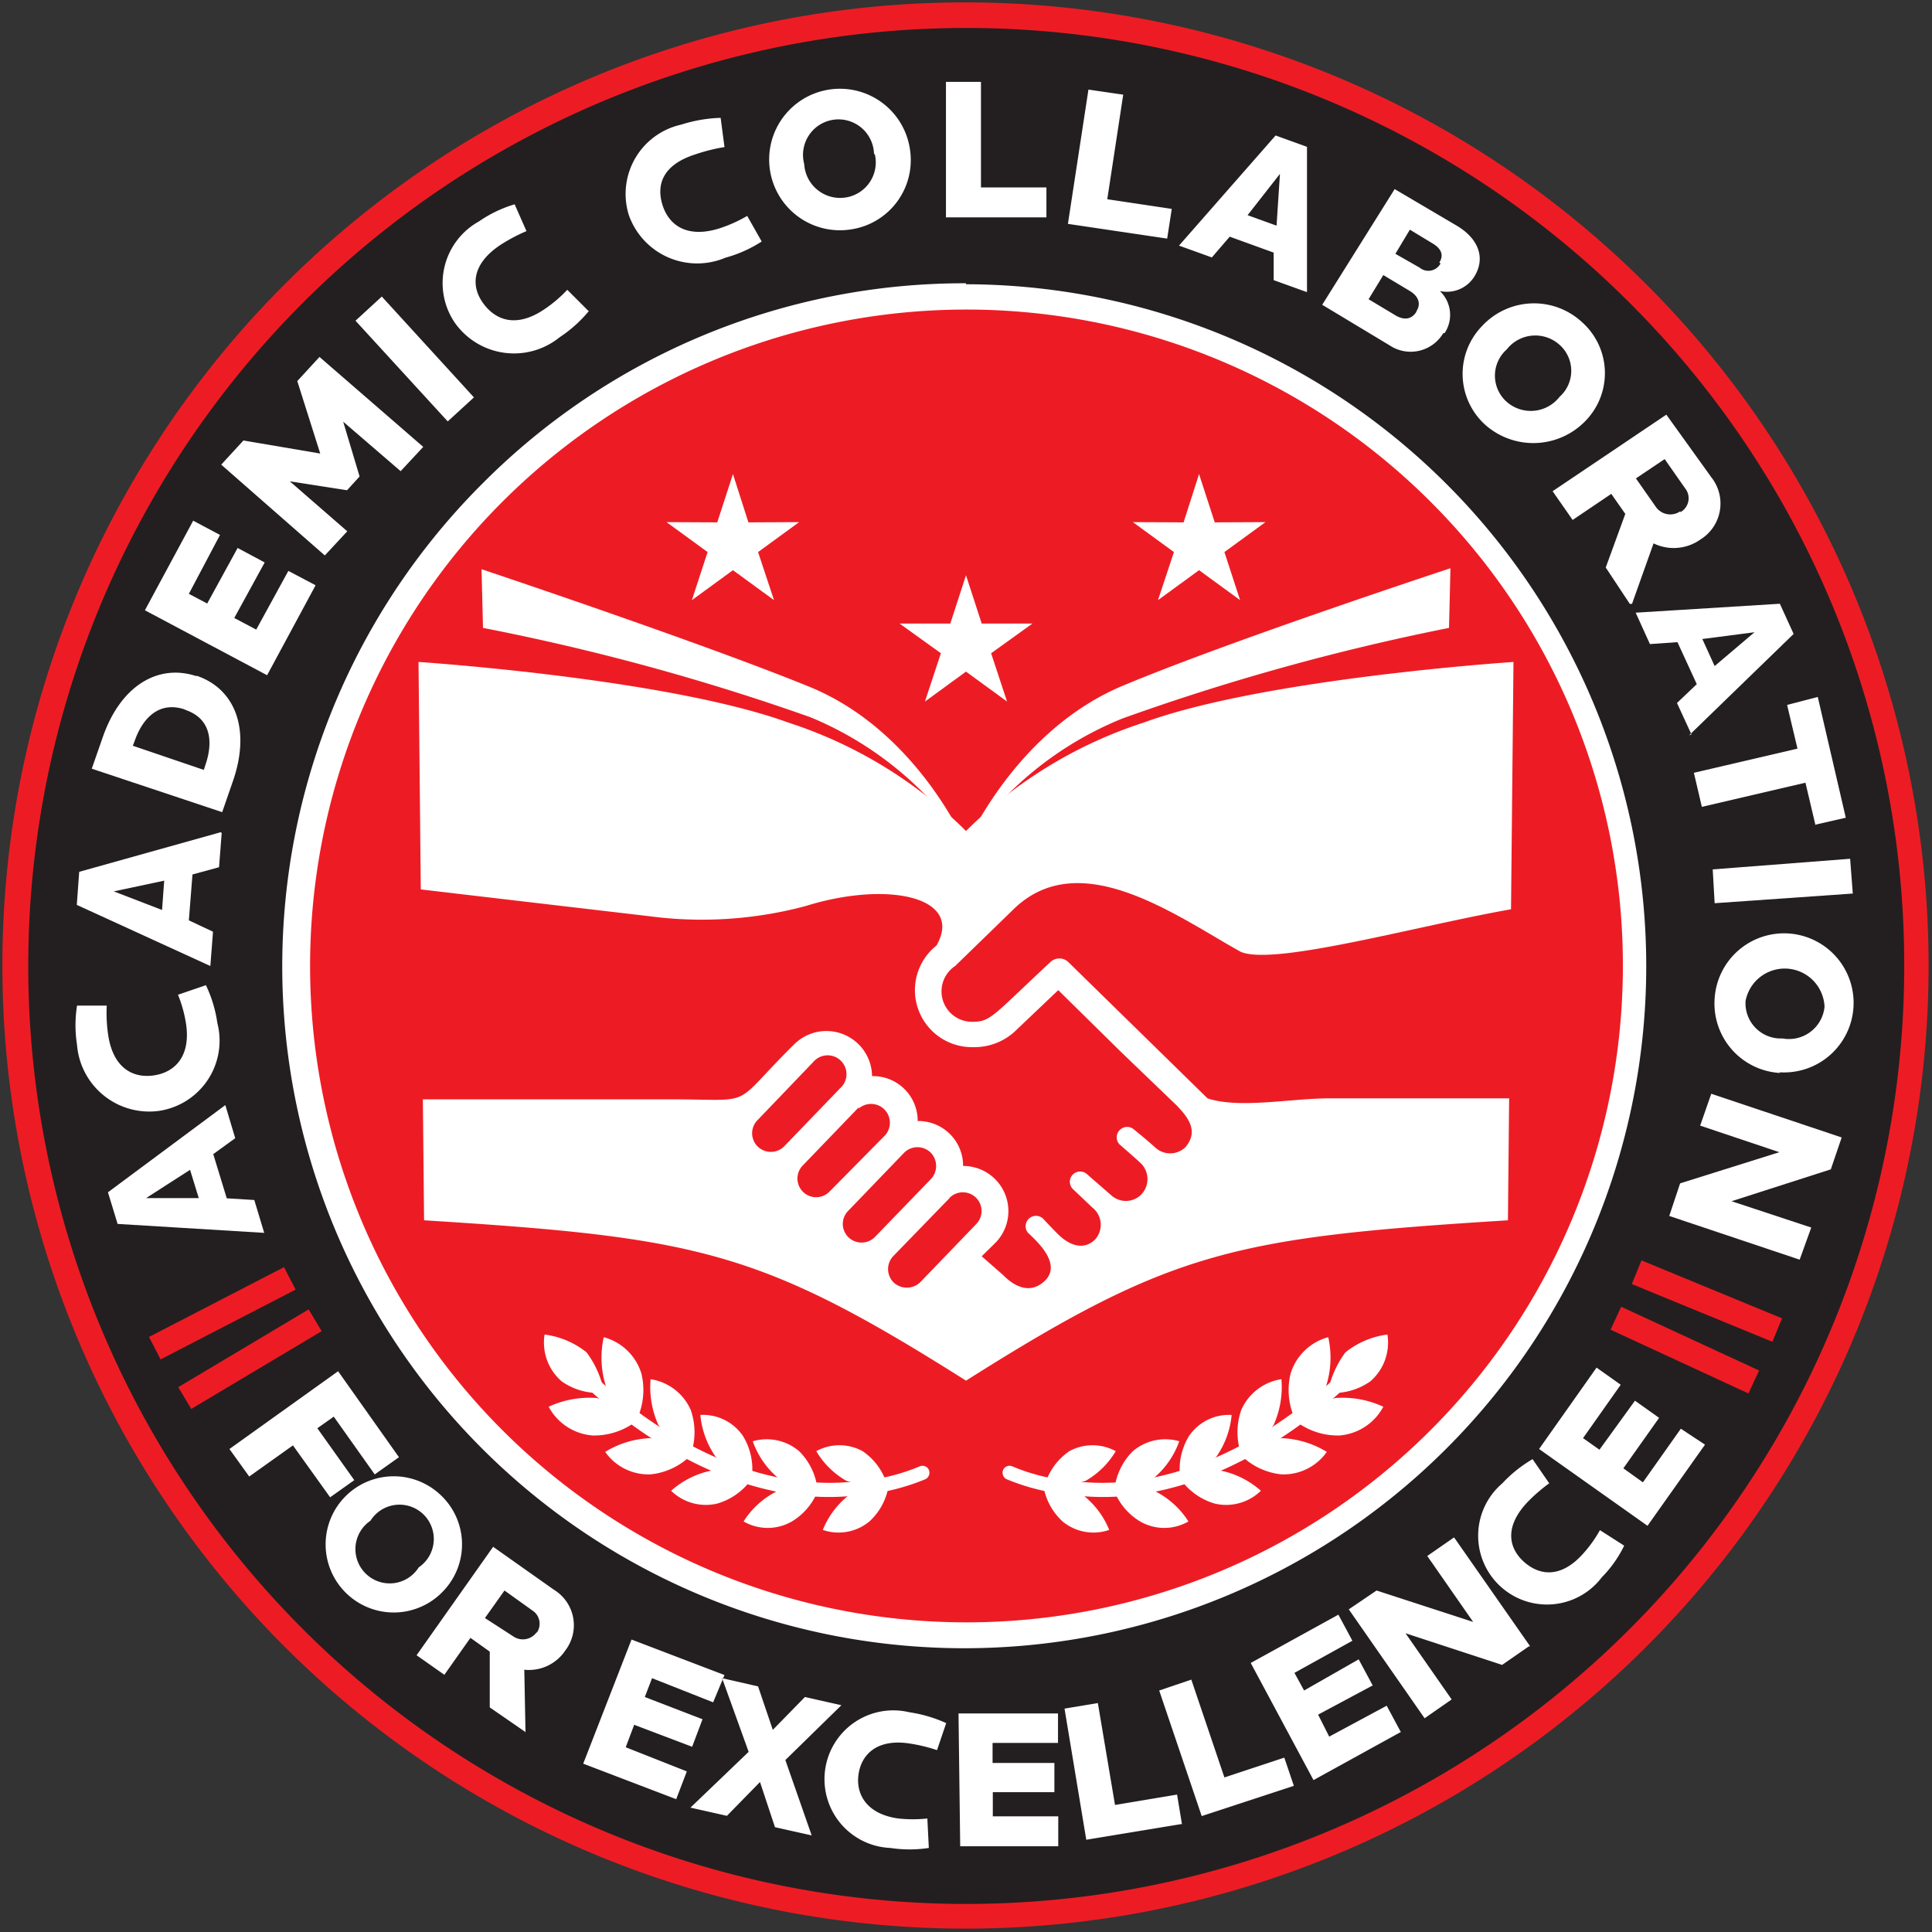 <svg id="Layer_1" data-name="Layer 1" xmlns="http://www.w3.org/2000/svg" viewBox="0 0 80 80"><rect x="0" y="0" width="80" height="80" fill="#333333" stroke="none"/><defs><style>.cls-1{fill:#231f20;}.cls-2,.cls-3{fill:#ed1c24;}.cls-2,.cls-4{fill-rule:evenodd;}.cls-4{fill:#fff;}</style></defs><circle class="cls-1" cx="40" cy="40" r="39.38" transform="translate(-5.71 73.33) rotate(-81.1)"/><path class="cls-2" d="M40,.1A39.88,39.88,0,1,1,11.78,11.78,39.78,39.78,0,0,1,40,.1ZM67.47,12.53A38.84,38.84,0,1,0,78.85,40,38.72,38.72,0,0,0,67.47,12.53Z"/><circle class="cls-3" cx="40" cy="40" r="27.22"/><path class="cls-4" d="M40,34.41a18.51,18.51,0,0,1,7.33-4.48c5-1.84,15.34-2.52,15.34-2.52l-.23,23.12c-11.36.71-13.93,1.26-22.44,6.64-8.51-5.38-11.08-5.93-22.44-6.64l-.23-23.12s10.3.68,15.34,2.52A18.51,18.51,0,0,1,40,34.41Z"/><path class="cls-4" d="M60.06,23.53s-9.12,3-13.58,4.87S40,35,40,35s-2-4.73-6.48-6.56-13.58-4.87-13.58-4.87L20,26a95,95,0,0,1,13.56,3.7A14.28,14.28,0,0,1,40,35a14.28,14.28,0,0,1,6.48-5.25A95,95,0,0,1,60,26Z"/><path class="cls-2" d="M40.26,43.36a2.36,2.36,0,0,1-1.48-4.21c1.14-2-2-2.7-5.43-1.63a16.6,16.6,0,0,1-6.45.42L14.78,36.52l.09,9h12.8c3.75,0,2.49.41,5.23-2.29a1.89,1.89,0,0,1,3.21,1.33v0A1.85,1.85,0,0,1,38,46.42a1.85,1.85,0,0,1,1.88,1.86v0a1.87,1.87,0,0,1,1.33,3.19l-.56.55.89.78c.51.52,1.15.78,1.72.24.75-.72-.39-1.7-.7-2a.43.43,0,0,1,.62-.59s.52.56.73.75c.56.49,1.08.49,1.45.11A.91.91,0,0,0,45.23,50l-.79-.75a.42.42,0,0,1,.57-.63l1,.87a.9.9,0,0,0,1.22,0,.92.92,0,0,0,0-1.33c-.21-.2-.87-.77-.87-.77a.43.43,0,0,1,.57-.64s.45.36.89.75a.91.91,0,0,0,1.27,0c.53-.64.16-1.18-.36-1.72l-2.31-2.22L43.82,41,42,42.73A2.48,2.48,0,0,1,40.26,43.36Z"/><path class="cls-2" d="M44.23,39.83,50,45.48c1.32.44,3.46,0,5.05,0h8.12V37.55c-3.93.62-10.36,2.49-11.8,1.86C48.7,37.92,44.74,35,42,37.62L39.55,40a1.26,1.26,0,0,0,.71,2.31c.76,0,.81-.21,3.22-2.46A.54.54,0,0,1,44.23,39.83Z"/><path class="cls-2" d="M32.47,47.47l2.31-2.4a.78.78,0,1,0-1.1-1.1l-2.31,2.41a.77.77,0,0,0,0,1.09A.78.78,0,0,0,32.47,47.47Z"/><path class="cls-2" d="M35.56,45.85l-2.31,2.4a.77.77,0,0,0,1.09,1.1L36.66,47a.78.78,0,0,0-1.1-1.1Z"/><path class="cls-2" d="M37.44,47.73l-2.31,2.4a.77.77,0,0,0,0,1.1.78.78,0,0,0,1.09,0l2.32-2.4a.79.79,0,0,0,0-1.1A.78.78,0,0,0,37.44,47.73Z"/><path class="cls-2" d="M39.32,49.61,37,52a.78.78,0,0,0,0,1.1.8.8,0,0,0,1.1,0l2.32-2.41a.77.77,0,0,0-1.1-1.09Z"/><polygon class="cls-4" points="40 23.82 40.65 25.82 42.75 25.82 41.04 27.05 41.7 29.05 40 27.81 38.3 29.05 38.96 27.05 37.25 25.82 39.35 25.82 40 23.82"/><polygon class="cls-4" points="30.35 19.63 30.99 21.63 33.09 21.62 31.39 22.86 32.05 24.85 30.35 23.61 28.65 24.85 29.3 22.86 27.6 21.62 29.7 21.63 30.35 19.63"/><polygon class="cls-4" points="49.65 19.63 50.3 21.63 52.4 21.62 50.7 22.86 51.35 24.85 49.65 23.61 47.95 24.85 48.61 22.86 46.91 21.62 49.01 21.63 49.65 19.63"/><path class="cls-4" d="M57.45,55.26a2.12,2.12,0,0,1-.71,1.94,2.65,2.65,0,0,1-1.76.47A4.06,4.06,0,0,1,55.71,56,3.49,3.49,0,0,1,57.45,55.26Z"/><path class="cls-4" d="M57.28,58.25a2.26,2.26,0,0,1-1.82,1.19,2.86,2.86,0,0,1-1.83-.61,4.43,4.43,0,0,1,1.65-.94A4,4,0,0,1,57.28,58.25Z"/><path class="cls-4" d="M55,55.37a2.24,2.24,0,0,0-1.56,1.51,2.89,2.89,0,0,0,.2,1.92,4.35,4.35,0,0,0,1.27-1.4A3.9,3.9,0,0,0,55,55.37Z"/><path class="cls-4" d="M54.94,60.12a2.19,2.19,0,0,1-1.88.93,2.77,2.77,0,0,1-1.67-.79,4.26,4.26,0,0,1,1.67-.71A3.87,3.87,0,0,1,54.94,60.12Z"/><path class="cls-4" d="M53.06,57.11a2.17,2.17,0,0,0-1.66,1.27,2.78,2.78,0,0,0,0,1.85A4.3,4.3,0,0,0,52.74,59,3.81,3.81,0,0,0,53.06,57.11Z"/><path class="cls-4" d="M52.21,61.73a2.06,2.06,0,0,1-1.91.53,2.64,2.64,0,0,1-1.41-1,4,4,0,0,1,1.68-.36A3.58,3.58,0,0,1,52.21,61.73Z"/><path class="cls-4" d="M51,58.59a2,2,0,0,0-1.77.88,2.64,2.64,0,0,0-.36,1.72,4,4,0,0,0,1.49-.86A3.61,3.61,0,0,0,51,58.59Z"/><path class="cls-4" d="M49.21,63a2,2,0,0,1-2,0,2.58,2.58,0,0,1-1.1-1.34,3.91,3.91,0,0,1,1.7.08A3.49,3.49,0,0,1,49.21,63Z"/><path class="cls-4" d="M48.83,59.68a2.07,2.07,0,0,0-1.92.41,2.63,2.63,0,0,0-.76,1.56,4,4,0,0,0,1.64-.46A3.52,3.52,0,0,0,48.83,59.68Z"/><path class="cls-4" d="M45.93,63.35A2,2,0,0,1,44,63a2.54,2.54,0,0,1-.8-1.51,4,4,0,0,1,1.62.4A3.5,3.5,0,0,1,45.93,63.35Z"/><path class="cls-4" d="M46.2,60.09a2,2,0,0,0-1.92,0,2.56,2.56,0,0,0-1,1.35,3.86,3.86,0,0,0,1.67-.12A3.43,3.43,0,0,0,46.2,60.09Z"/><path class="cls-4" d="M55.73,56.62a.28.28,0,0,1,.4,0,.29.29,0,0,1,0,.41s-5.28,5.68-11.71,4.88h0a9,9,0,0,1-2.74-.66.3.3,0,0,1-.14-.39.29.29,0,0,1,.38-.14,8.09,8.09,0,0,0,2.54.61h0C50.65,62.08,55.71,56.63,55.73,56.62Z"/><path class="cls-4" d="M22.55,55.26a2.12,2.12,0,0,0,.71,1.94,2.65,2.65,0,0,0,1.76.47A4.06,4.06,0,0,0,24.29,56,3.49,3.49,0,0,0,22.55,55.26Z"/><path class="cls-4" d="M22.72,58.25a2.26,2.26,0,0,0,1.82,1.19,2.86,2.86,0,0,0,1.83-.61,4.43,4.43,0,0,0-1.65-.94A4,4,0,0,0,22.72,58.25Z"/><path class="cls-4" d="M25,55.37a2.24,2.24,0,0,1,1.56,1.51,2.89,2.89,0,0,1-.2,1.92,4.35,4.35,0,0,1-1.27-1.4A3.9,3.9,0,0,1,25,55.37Z"/><path class="cls-4" d="M25.06,60.12a2.19,2.19,0,0,0,1.88.93,2.77,2.77,0,0,0,1.67-.79,4.25,4.25,0,0,0-1.68-.71A3.86,3.86,0,0,0,25.06,60.12Z"/><path class="cls-4" d="M26.94,57.11a2.17,2.17,0,0,1,1.66,1.27,2.78,2.78,0,0,1,0,1.85A4.3,4.3,0,0,1,27.26,59,3.81,3.81,0,0,1,26.94,57.11Z"/><path class="cls-4" d="M27.79,61.73a2.06,2.06,0,0,0,1.91.53,2.64,2.64,0,0,0,1.41-1,4,4,0,0,0-1.68-.36A3.58,3.58,0,0,0,27.79,61.73Z"/><path class="cls-4" d="M29,58.59a2,2,0,0,1,1.77.88,2.64,2.64,0,0,1,.36,1.72,4,4,0,0,1-1.49-.86A3.61,3.61,0,0,1,29,58.59Z"/><path class="cls-4" d="M30.79,63a2,2,0,0,0,2,0,2.58,2.58,0,0,0,1.1-1.34,3.91,3.91,0,0,0-1.7.08A3.49,3.49,0,0,0,30.79,63Z"/><path class="cls-4" d="M31.17,59.68a2.07,2.07,0,0,1,1.92.41,2.63,2.63,0,0,1,.76,1.56,4,4,0,0,1-1.64-.46A3.52,3.52,0,0,1,31.17,59.68Z"/><path class="cls-4" d="M34.07,63.35A2,2,0,0,0,36,63a2.54,2.54,0,0,0,.8-1.51,4,4,0,0,0-1.62.4A3.5,3.5,0,0,0,34.07,63.35Z"/><path class="cls-4" d="M33.8,60.09a2,2,0,0,1,1.92,0,2.56,2.56,0,0,1,1,1.35,3.86,3.86,0,0,1-1.67-.12A3.43,3.43,0,0,1,33.8,60.09Z"/><path class="cls-4" d="M24.27,56.62a.28.28,0,0,0-.4,0,.29.29,0,0,0,0,.41s5.28,5.68,11.71,4.88h0a9,9,0,0,0,2.74-.66.3.3,0,0,0,.14-.39.29.29,0,0,0-.38-.14,8.09,8.09,0,0,1-2.54.61h0C29.35,62.08,24.29,56.63,24.27,56.62Z"/><path class="cls-4" d="M9.33,45.76,4.47,49.37l.4,1.31,6.07.37-.41-1.36-1.14-.07-.56-1.83.91-.66-.41-1.37ZM7.87,48.44l.36,1.17H6.05l1.82-1.17Zm.66-7.64A5.4,5.4,0,0,1,9,42.36,2.94,2.94,0,0,1,6.58,46a3,3,0,0,1-3.39-2.73,5.24,5.24,0,0,1,0-1.63l1.23,0a6.13,6.13,0,0,0,.06,1.22c.2,1.34,1,1.8,1.89,1.67s1.54-.81,1.33-2.16a5.4,5.4,0,0,0-.33-1.18l1.17-.4Zm.61-6.34L3.28,36.1l-.1,1.37L8.71,40l.11-1.42-1-.47.15-1.9,1.1-.3.11-1.42Zm-2.34,2-.09,1.22-2-.77,2.12-.45ZM8.14,28c-1.59-.53-3.15.39-3.89,2.54L3.8,31.83l5.4,1.8.45-1.3c.74-2.15.08-3.81-1.51-4.35Zm-.48,1.39c1.1.36,1.17,1.36.84,2.3l-.06.19-2.94-1,.07-.18c.32-.94,1-1.69,2.09-1.32Zm5.4-5.14-2,3.71L6,25.27l2-3.71,1.11.59L7.82,24.59l.76.4,1.26-2.3,1.12.6L9.7,25.59l.91.48,1.33-2.43,1.12.59Zm4.46-5.75-4.29-3.72-.92,1,.95,3-3.18-.54-.92,1L13.45,23l.93-1L12,19.93l2.37.37.52-.57-.68-2.27,2.38,2.05.93-1Zm2.11-2.05-1.09,1-3.82-4.17,1.09-1,3.82,4.18Zm4.74-3.57L23.49,12a5.5,5.5,0,0,1-.94.8c-1.13.77-2,.5-2.54-.24s-.44-1.65.7-2.41a7,7,0,0,1,1.09-.58l-.49-1.11a5.19,5.19,0,0,0-1.48.71,2.92,2.92,0,0,0-1,4.19,3,3,0,0,0,4.35.6,5.48,5.48,0,0,0,1.22-1.1ZM31.54,10l-.6-1.06a5.82,5.82,0,0,1-1.13.51c-1.31.42-2.09-.08-2.37-.94s0-1.69,1.36-2.12A7.4,7.4,0,0,1,30,6.09l-.16-1.21a5.93,5.93,0,0,0-1.63.28,2.94,2.94,0,0,0-2.17,3.75,3,3,0,0,0,4,1.76A5.33,5.33,0,0,0,31.54,10Zm6.14-3.81a2.93,2.93,0,1,0-2.45,3.31,2.9,2.9,0,0,0,2.45-3.31Zm-1.45.22A1.47,1.47,0,0,1,35,8.18a1.49,1.49,0,0,1-1.7-1.39,1.47,1.47,0,1,1,2.89-.43ZM43.33,9V7.76H40.62V3.39H39.17V9Zm5,.88.19-1.23-2.67-.4.66-4.33-1.44-.21-.85,5.56,4.11.61Zm5.79,2.2v-6l-1.3-.47-4,4.56,1.36.49.74-.86,1.82.66V11.6l1.36.49Zm-1.3-2.75-1.16-.42L53,7.2l-.14,2.14Zm7,4.46a1.36,1.36,0,0,0-.2-1.74,1.34,1.34,0,0,0,1.43-.6c.47-.76.18-1.56-.72-2.1L57.75,7.83l-3,4.79,2.79,1.68a1.57,1.57,0,0,0,2.22-.5Zm-1.17-.88c-.17.28-.47.39-.88.14l-1.1-.66.61-1,1.1.66c.38.23.46.55.27.84Zm1-2a.57.57,0,0,1-.87.17l-1-.57.6-1,.94.57c.39.23.46.51.28.79Zm6,6.52a3,3,0,0,1-4.15.16,2.84,2.84,0,0,1-.13-4.09,2.93,2.93,0,0,1,4.15-.15,2.83,2.83,0,0,1,.13,4.08Zm-1.07-1a1.44,1.44,0,0,0,0-2.15,1.5,1.5,0,0,0-2.19.19,1.45,1.45,0,0,0,0,2.17,1.51,1.51,0,0,0,2.19-.21Zm3,8.57.89-2.5a1.91,1.91,0,0,0,1.94-.16,1.75,1.75,0,0,0,.45-2.58L69,17.17l-4.71,3.17.83,1.19,1.6-1.08.58.83-.81,2.22,1,1.51Zm2-3.83a.73.73,0,0,1-1-.16l-.84-1.2,1.19-.8.84,1.2a.66.66,0,0,1-.19,1Zm.46,9.24-.6-1.3.82-.78-.8-1.74-1.14.08-.59-1.3L73.7,25l.57,1.25-4.33,4.2ZM71,27.58l1.65-1.4-2.16.28L71,27.58Zm4.16,6.57,1.27-.29-1.16-5L74,29.19,74.43,31l-4.29,1,.33,1.41,4.29-1,.42,1.78ZM71,37.4,76.72,37l-.11-1.44L70.92,36,71,37.4Zm2.67,7A2.88,2.88,0,1,0,71,41.34a2.88,2.88,0,0,0,2.72,3.09ZM73.81,43a1.46,1.46,0,0,1-1.53-1.55,1.65,1.65,0,0,1,3.27.24A1.48,1.48,0,0,1,73.81,43Zm-4.69,7.35,5.4,1.81L75,50.83,71.7,49.74l4.11-1.32.45-1.32-5.4-1.81-.46,1.32,3.28,1.1L69.57,49Z"/><path class="cls-4" d="M15.52,61.05l1-.71L14,56.78,9.5,60l.82,1.14,1.81-1.29L13.67,62l1-.71-1.53-2.15.68-.48,1.71,2.41Zm2.82,4.85a2.82,2.82,0,1,1-.1-4,2.8,2.8,0,0,1,.1,4Zm-1-1a1.42,1.42,0,1,0-2-1.93,1.42,1.42,0,1,0,2,1.93Zm4.42,6.83-.05-2.59a1.81,1.81,0,0,0,1.7-.8,1.72,1.72,0,0,0-.47-2.51l-2.52-1.78-3.17,4.49,1.15.81,1.08-1.53.8.57,0,2.31,1.45,1Zm.48-4.17a.7.7,0,0,1-1,.19L20.08,67l.81-1.14,1.16.83a.65.65,0,0,1,.16.94ZM28,74.5l.44-1.15-2.53-1,.35-.93,2.4.91.43-1.14-2.39-.92.3-.78,2.53,1L30,69.36l-3.85-1.47-2,5.14L28,74.5ZM33.61,76l-1.52-.34-.62-1.87L30.1,75.19l-1.51-.34L31,72.54l-1.1-3.05,1.49.34.61,1.8,1.33-1.36,1.51.34-2.32,2.27L33.61,76Zm4.85.51L38.4,75.3a5.63,5.63,0,0,1-1.2,0c-1.31-.18-1.77-1-1.65-1.83s.77-1.47,2.08-1.28a6.61,6.61,0,0,1,1.17.28l.38-1.12a5.7,5.7,0,0,0-1.53-.45,2.85,2.85,0,1,0-.78,5.62,5.3,5.3,0,0,0,1.59,0Zm5.36-.06V75.21l-2.71,0v-1l2.55,0V73l-2.56,0v-.83l2.71,0,0-1.22-4.12,0,.07,5.5,4.12,0Zm5.12-.93-.2-1.21-2.57.43-.71-4.22-1.38.23.9,5.43,4-.66Zm4.63-1.57L49.76,75.2,48,70l1.33-.45L50.7,73.6l2.48-.82.39,1.15ZM58,71.71l-.58-1.08-2.38,1.28L54.58,71l2.26-1.21-.58-1.08L54,70l-.4-.73L56,67.94l-.58-1.08-3.63,2,2.6,4.85,3.63-2Zm5.31-3.54-1.11.77-4-1.31,1.91,2.74-1.12.78-3.14-4.51L57,65.86,61,67.16l-1.9-2.73,1.11-.77,3.15,4.51ZM67.25,64l-1-.64a5.29,5.29,0,0,1-.72,1c-.91,1-1.8.89-2.45.29s-.75-1.48.17-2.45a6.91,6.91,0,0,1,.9-.78l-.69-1a5.51,5.51,0,0,0-1.25,1,2.85,2.85,0,1,0,4.12,3.89,4.92,4.92,0,0,0,.92-1.3Zm3.35-4.18-2.38,3.36L63.73,60l2.38-3.37,1,.71-1.56,2.21.68.48L67.7,58l1,.71-1.48,2.09.81.58,1.57-2.22Z"/><path class="cls-4" d="M40,12.23a27.76,27.76,0,1,1-19.64,8.13A27.72,27.72,0,0,1,40,12.23Zm19.23,8.54A27.18,27.18,0,1,0,67.2,40,27.12,27.12,0,0,0,59.23,20.77Z"/><path class="cls-4" d="M40,11.77A28.24,28.24,0,1,1,20,20a28.13,28.13,0,0,1,20-8.27Zm19.55,8.68A27.64,27.64,0,1,0,67.65,40,27.58,27.58,0,0,0,59.55,20.45Z"/><polygon class="cls-2" points="67.97 52.19 73.79 54.59 73.39 55.56 67.57 53.17 67.97 52.19"/><polygon class="cls-2" points="67.13 54.11 72.84 56.75 72.4 57.7 66.69 55.06 67.13 54.11"/><polygon class="cls-2" points="7.92 58.34 13.32 55.12 12.78 54.22 7.38 57.44 7.92 58.34"/><polygon class="cls-2" points="6.65 56.29 12.24 53.4 11.76 52.47 6.17 55.36 6.65 56.29"/></svg>